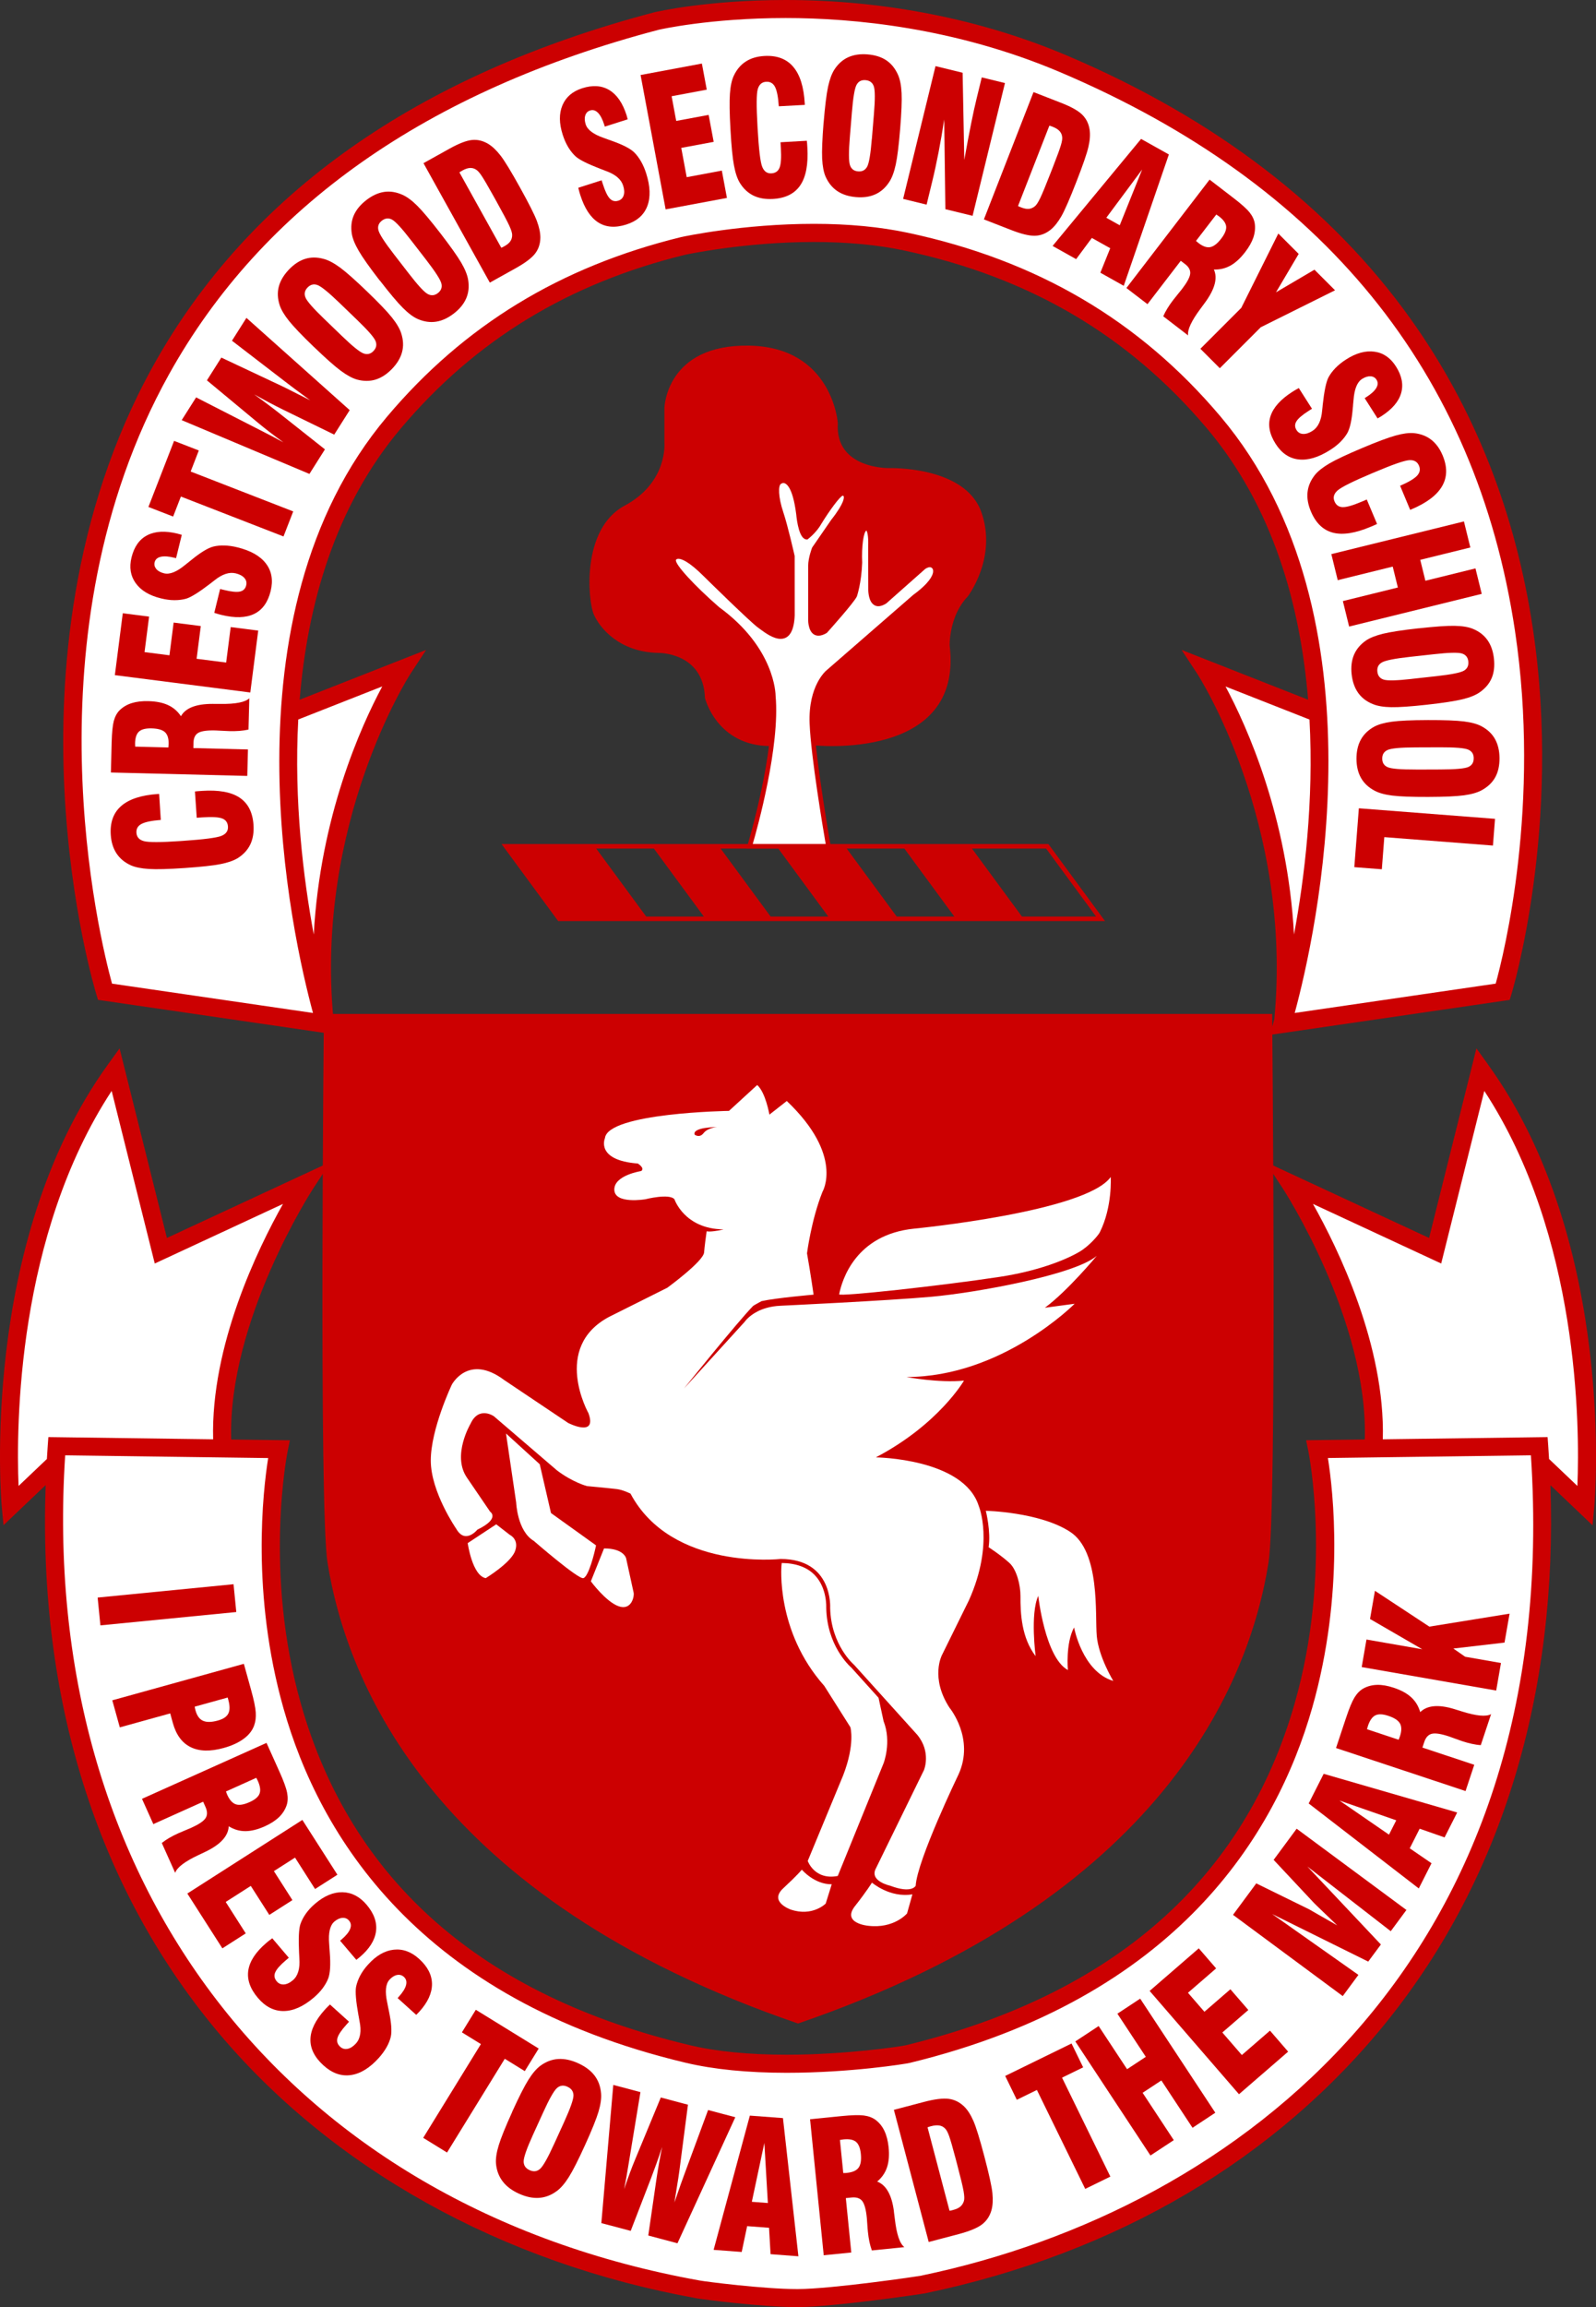 <?xml version="1.0" encoding="UTF-8"?>
<svg id="Layer_1" data-name="Layer 1" xmlns="http://www.w3.org/2000/svg" version="1.1" viewBox="0 0 354.34 511.83">
  <rect x="0" y="0" width="354.34" height="511.83" fill="#333333" stroke="none"/>
  <defs>
    <style>
      .cls-1, .cls-2 {
        fill-rule: evenodd;
      }

      .cls-1, .cls-2, .cls-3, .cls-4 {
        stroke-width: 0px;
      }

      .cls-1, .cls-4 {
        fill: #fff;
      }

      .cls-2, .cls-3 {
        fill: #cc0001;
      }
    </style>
  </defs>
  <path class="cls-4" d="M351.96,334.09s5.46-57.19-23.28-96.85l-10.06,40.23-32.19-14.94s20.29,30.8,18.48,58.8l-12.5.17s22.26,106.76-90.95,134.22c-1.02.25-28.88,4.69-48.81-.05-113.14-26.92-90.75-134.17-90.75-134.17l-12.5-.17c-1.8-28.01,18.48-58.8,18.48-58.8l-32.19,14.94-10.06-40.23C-3.08,276.9,2.38,334.09,2.38,334.09l9.98-9.5h0c-6.07,105.43,60.22,168.53,142.72,183.33,1.26.23,14.41,1.94,22.09,1.91,7.68-.03,27.05-2.86,27.78-3.01,79.83-16.63,142.95-79.23,137.02-182.22h0s9.98,9.5,9.98,9.5Z"/>
  <path class="cls-4" d="M236.12,14.16c-46.55-19.76-90.35-9.5-90.35-9.5C-28.78,50.61,23.31,220.02,23.31,220.02l48.79,7.11.02.02s0-.01,0-.02l.15.02s-.08-.27-.2-.69c-4.34-45.01,17.42-78.13,17.42-78.13l-25.11,9.87h0c1.38-22.2,7.37-45.86,23.11-64.5,15.17-17.97,35.27-32.08,64.2-39.16,0,0,26.64-5.8,49.5-.94,31.16,6.63,52.4,21.31,68.28,40.1,15.74,18.64,21.73,42.3,23.11,64.5l-25.11-9.87s21.76,33.12,17.42,78.13c-.12.41-.19.65-.2.69l.15-.02s0,.01,0,.02l.02-.02,48.78-7.11S378.72,74.68,236.12,14.16Z"/>
  <g>
    <path class="cls-3" d="M43.68,181.43l-.4-5.84c.18-.02.38-.04.59-.06.21-.02.52-.04.94-.07,3.69-.25,6.48.24,8.36,1.48,1.88,1.24,2.92,3.25,3.11,6.06.11,1.65-.12,3.08-.69,4.3-.58,1.22-1.5,2.24-2.77,3.05-.91.57-2.19,1.02-3.85,1.35-1.66.33-4.31.62-7.95.87-3.64.25-6.31.32-8,.21-1.69-.11-3.02-.38-4-.82-1.36-.63-2.41-1.5-3.15-2.62-.74-1.12-1.17-2.49-1.28-4.1-.19-2.78.59-4.93,2.33-6.44,1.75-1.52,4.45-2.4,8.12-2.65l.29-.02.37,5.77c-2.05.16-3.48.46-4.29.89-.81.43-1.18,1.08-1.12,1.96.06.96.62,1.58,1.66,1.86,1.04.28,3.73.28,8.08-.02l.57-.04c4.67-.32,7.53-.69,8.56-1.11,1.03-.42,1.51-1.11,1.45-2.07-.06-.89-.49-1.49-1.28-1.79-.79-.3-2.23-.39-4.31-.25l-1.34.09Z"/>
    <path class="cls-3" d="M54.93,172.14l-30.31-.76.17-6.69c.06-2.19.22-3.78.48-4.76.27-.98.7-1.78,1.31-2.38.73-.71,1.61-1.23,2.66-1.56,1.05-.33,2.28-.48,3.71-.44,1.75.04,3.2.34,4.37.88s2.12,1.36,2.85,2.46c1.02-1.81,3.34-2.73,6.98-2.73h.1c.38,0,.93,0,1.65.01,3.41.04,5.56-.38,6.45-1.26l-.18,6.95c-.63.14-1.3.23-1.99.29-.69.05-1.43.07-2.22.05-.49-.01-1.07-.04-1.76-.08-.69-.04-1.14-.06-1.35-.07-1.85-.05-3.12.13-3.81.52-.69.39-1.05,1.11-1.08,2.17l-.03,1.22,12.12.31-.15,5.88ZM37.38,165.81c0-.1.01-.23.03-.39.02-.16.03-.28.03-.35.03-1.23-.24-2.11-.82-2.64-.58-.53-1.57-.81-2.97-.84-1.3-.03-2.23.2-2.78.7-.56.5-.85,1.36-.88,2.6,0,.08,0,.2.01.36,0,.16.01.29.01.39l7.38.19Z"/>
    <path class="cls-3" d="M55.57,153.63l-30.07-3.85,1.76-13.73,5.84.75-1.01,7.87,5.53.71.93-7.26,6.03.77-.93,7.26,6.56.84,1.01-7.87,6.11.78-1.76,13.73Z"/>
    <path class="cls-3" d="M47.57,135.97l1.3-5.3.86.21c1.62.4,2.8.52,3.54.36.74-.16,1.21-.62,1.39-1.38.15-.61.02-1.15-.4-1.63-.42-.48-1.06-.82-1.92-1.03-1.43-.35-3.01.17-4.75,1.57-.3.22-.52.39-.67.52l-.28.22c-2.43,1.86-4.19,2.96-5.27,3.3-.81.23-1.69.34-2.64.34-.94,0-1.95-.14-3-.4-2.57-.63-4.44-1.75-5.6-3.37-1.16-1.61-1.47-3.51-.93-5.71.59-2.39,1.75-4.03,3.5-4.93,1.75-.9,3.99-1.02,6.72-.35.11.03.27.07.47.13.2.06.36.1.47.13l-1.27,5.18-.36-.09c-1.29-.32-2.3-.39-3.05-.21-.75.17-1.2.58-1.35,1.22-.13.55,0,1.04.37,1.49.38.45.96.76,1.72.95,1.25.31,2.81-.31,4.67-1.85.35-.28.62-.49.81-.64.14-.12.35-.29.63-.51,2.03-1.65,3.63-2.62,4.82-2.93.76-.19,1.6-.27,2.5-.24.91.02,1.86.16,2.87.41,2.94.72,5.06,1.92,6.33,3.6,1.28,1.68,1.62,3.71,1.04,6.09-.61,2.5-1.84,4.2-3.67,5.08-1.83.88-4.25.95-7.26.22-.19-.05-.39-.1-.6-.16-.21-.06-.54-.16-.99-.3Z"/>
    <path class="cls-3" d="M62.93,119.01l-22.77-8.85-1.72,4.44-5.49-2.13,5.7-14.66,5.49,2.13-1.81,4.67,22.77,8.85-2.16,5.56Z"/>
    <path class="cls-3" d="M68.67,105.13l-28.33-11.92,3.2-5.05,13.19,6.74c1.45.73,2.65,1.35,3.62,1.86.97.51,1.83.97,2.58,1.38-1.02-.74-2-1.46-2.93-2.18-.93-.71-1.81-1.42-2.65-2.11l-11.41-9.47,3.2-5.05,13.39,6.3c.54.25,1.77.86,3.68,1.84,1.12.56,2,1.01,2.65,1.33-1.48-1.08-2.63-1.93-3.46-2.55-.83-.62-1.52-1.15-2.08-1.58l-11.82-9.08,3.21-5.07,22.93,20.47-3.44,5.43-11.34-5.53c-1-.49-2.03-1.02-3.11-1.59-1.08-.57-2.18-1.17-3.32-1.8,1.22.87,2.29,1.66,3.23,2.37.94.7,1.81,1.38,2.62,2.02l9.86,7.8-3.45,5.46Z"/>
    <path class="cls-3" d="M69.69,76.97c-2.63-2.53-4.47-4.46-5.53-5.78-1.06-1.32-1.75-2.5-2.08-3.52-.46-1.45-.52-2.83-.17-4.13.35-1.3,1.1-2.54,2.24-3.74,1.15-1.2,2.37-1.99,3.64-2.38,1.27-.39,2.65-.38,4.11.03,1.06.28,2.27.93,3.63,1.93,1.36,1.01,3.35,2.77,5.97,5.29,2.61,2.51,4.45,4.43,5.51,5.76,1.06,1.33,1.76,2.52,2.08,3.56.46,1.44.52,2.8.18,4.1-.34,1.3-1.08,2.55-2.23,3.74-1.15,1.19-2.36,1.98-3.65,2.38-1.29.39-2.66.39-4.12,0-1.03-.29-2.23-.94-3.59-1.94-1.36-1.01-3.36-2.77-5.99-5.31ZM79.27,70.96l-3.94-3.8c-2.42-2.33-4.04-3.64-4.86-3.93-.82-.29-1.56-.1-2.2.57-.63.66-.78,1.4-.44,2.22.34.82,1.71,2.38,4.1,4.68l3.94,3.8c2.36,2.28,3.97,3.58,4.81,3.9.85.32,1.59.15,2.24-.53.64-.67.79-1.41.45-2.23-.34-.82-1.71-2.38-4.1-4.68Z"/>
    <path class="cls-3" d="M84.27,62.19c-2.23-2.89-3.77-5.06-4.62-6.53-.85-1.46-1.37-2.73-1.54-3.78-.24-1.5-.1-2.87.44-4.11.54-1.23,1.46-2.36,2.77-3.37,1.32-1.02,2.63-1.62,3.95-1.82,1.32-.2,2.67.01,4.07.63,1,.44,2.11,1.25,3.31,2.45,1.2,1.19,2.91,3.23,5.14,6.11,2.21,2.87,3.75,5.04,4.61,6.5.86,1.47,1.37,2.75,1.54,3.83.24,1.49.1,2.85-.43,4.08-.53,1.24-1.44,2.36-2.75,3.37-1.31,1.01-2.63,1.62-3.96,1.82-1.33.2-2.69,0-4.08-.61-.98-.44-2.07-1.25-3.27-2.45-1.2-1.19-2.92-3.24-5.15-6.12ZM94.62,57.65l-3.35-4.33c-2.05-2.66-3.46-4.19-4.23-4.6-.77-.41-1.52-.33-2.26.24-.72.56-.98,1.27-.76,2.13.22.86,1.34,2.6,3.37,5.23l3.35,4.33c2.01,2.6,3.4,4.12,4.19,4.56.79.44,1.55.38,2.29-.19.73-.57.99-1.28.77-2.14-.22-.86-1.34-2.6-3.37-5.23Z"/>
    <path class="cls-3" d="M108.75,62.7l-14.73-26.5,5.73-3.19c2.1-1.17,3.77-1.82,5.02-1.95,1.25-.13,2.46.16,3.64.87.91.56,1.83,1.43,2.74,2.61.91,1.18,2.35,3.54,4.31,7.08,1.96,3.53,3.21,6,3.73,7.39.52,1.39.78,2.63.78,3.71-.02,1.38-.41,2.56-1.18,3.55-.77.99-2.21,2.07-4.31,3.24l-5.73,3.19ZM101.99,38.23l9.3,16.73c.12-.04.23-.08.32-.13.1-.05.25-.14.45-.25.56-.31.97-.66,1.24-1.05.27-.39.41-.85.41-1.38.01-.43-.2-1.12-.64-2.08-.44-.96-1.4-2.78-2.89-5.46l-.67-1.2c-1.22-2.2-2.09-3.67-2.58-4.41-.5-.74-.92-1.2-1.26-1.38-.41-.27-.86-.38-1.36-.35-.49.03-1.04.22-1.65.56-.18.1-.32.18-.42.25-.1.06-.18.12-.25.17Z"/>
    <path class="cls-3" d="M128.38,41.66l5.19-1.66.27.84c.51,1.59,1.02,2.66,1.55,3.21.52.55,1.16.71,1.9.47.6-.19.99-.59,1.18-1.19.19-.6.15-1.33-.13-2.18-.45-1.4-1.72-2.47-3.82-3.22-.34-.14-.61-.24-.79-.31l-.33-.12c-2.86-1.1-4.72-2.02-5.57-2.77-.62-.57-1.18-1.26-1.67-2.07-.49-.81-.9-1.73-1.23-2.77-.81-2.53-.83-4.7-.06-6.53.77-1.83,2.23-3.09,4.38-3.78,2.34-.75,4.35-.61,6.04.41,1.68,1.02,2.95,2.87,3.81,5.54.04.11.08.27.13.47.05.2.1.36.13.47l-5.08,1.62-.11-.36c-.4-1.26-.87-2.17-1.41-2.71-.54-.54-1.12-.72-1.75-.51-.54.17-.89.54-1.07,1.1-.18.56-.15,1.22.09,1.97.39,1.23,1.73,2.23,4.02,3.02.42.16.74.27.96.35.18.05.43.14.76.27,2.46.87,4.14,1.72,5.02,2.57.56.55,1.06,1.22,1.52,2.01.45.79.84,1.67,1.15,2.66.92,2.89,1,5.31.25,7.28-.76,1.97-2.31,3.32-4.65,4.07-2.46.78-4.54.63-6.25-.47-1.71-1.1-3.04-3.12-3.98-6.08-.06-.19-.12-.39-.18-.59-.06-.21-.15-.54-.26-1Z"/>
    <path class="cls-3" d="M147.78,46.44l-5.56-29.8,13.61-2.54,1.08,5.79-7.8,1.46,1.02,5.48,7.2-1.34,1.12,5.98-7.2,1.34,1.21,6.5,7.8-1.46,1.13,6.06-13.61,2.54Z"/>
    <path class="cls-3" d="M173.29,31.56l5.84-.33c.02.18.04.38.06.59.02.21.04.52.06.94.21,3.7-.31,6.48-1.57,8.34-1.26,1.87-3.29,2.88-6.09,3.04-1.65.09-3.08-.15-4.3-.74-1.21-.59-2.22-1.52-3.02-2.81-.56-.91-1-2.2-1.31-3.87-.32-1.67-.58-4.32-.78-7.96-.21-3.64-.25-6.31-.12-8,.12-1.69.41-3.02.87-3.99.64-1.35,1.52-2.39,2.65-3.12,1.13-.73,2.5-1.14,4.12-1.23,2.78-.16,4.92.64,6.42,2.41,1.5,1.76,2.35,4.48,2.55,8.15l.02.29-5.78.31c-.14-2.06-.42-3.49-.84-4.3-.42-.81-1.07-1.19-1.95-1.14-.96.05-1.58.6-1.88,1.63s-.32,3.73-.07,8.08l.03.57c.27,4.68.6,7.53,1.02,8.57.41,1.04,1.1,1.53,2.05,1.47.89-.05,1.49-.47,1.81-1.26.31-.79.41-2.22.29-4.31l-.08-1.34Z"/>
    <path class="cls-3" d="M182.86,27.2c.3-3.64.63-6.28.98-7.94.36-1.66.83-2.93,1.41-3.83.83-1.27,1.86-2.19,3.09-2.74,1.23-.55,2.67-.76,4.31-.62,1.66.14,3.04.58,4.14,1.32,1.1.74,1.96,1.81,2.58,3.2.45,1,.71,2.34.8,4.04s-.03,4.35-.32,7.97c-.3,3.61-.62,6.25-.98,7.91-.36,1.66-.84,2.95-1.44,3.86-.82,1.26-1.84,2.17-3.07,2.73-1.22.56-2.66.77-4.3.63-1.65-.14-3.03-.58-4.15-1.33-1.12-.75-1.99-1.82-2.61-3.2-.43-.98-.68-2.32-.77-4.01-.08-1.69.03-4.36.32-7.99ZM193.57,30.83l.45-5.45c.28-3.35.27-5.43-.03-6.25-.29-.82-.9-1.27-1.84-1.35-.91-.07-1.58.28-1.99,1.06-.42.78-.76,2.83-1.03,6.14l-.45,5.45c-.27,3.27-.26,5.34.02,6.19.28.86.89,1.33,1.82,1.4.92.08,1.59-.28,2.01-1.06.42-.78.76-2.83,1.03-6.14Z"/>
    <path class="cls-3" d="M200.51,44.12l7.19-29.45,6.02,1.47.37,19.34c.55-3.11,1.06-5.78,1.51-8.02.45-2.24.86-4.13,1.24-5.66l1.13-4.63,5.15,1.26-7.19,29.45-6.04-1.47-.26-19.9c-.38,2.49-.79,4.89-1.24,7.21-.45,2.32-.93,4.55-1.46,6.71l-1.21,4.97-5.2-1.27Z"/>
    <path class="cls-3" d="M218.44,48.68l11.02-28.25,6.11,2.38c2.24.87,3.81,1.75,4.7,2.63s1.45,2,1.65,3.36c.15,1.06.07,2.32-.27,3.77-.33,1.46-1.23,4.07-2.7,7.83-1.47,3.77-2.57,6.29-3.31,7.58-.74,1.29-1.53,2.28-2.36,2.97-1.07.86-2.23,1.32-3.49,1.35-1.26.04-3-.38-5.24-1.25l-6.11-2.38ZM232.98,27.87l-6.96,17.83c.1.07.21.12.31.16.1.04.26.1.48.19.6.23,1.13.33,1.6.29.47-.04.91-.23,1.33-.56.34-.26.74-.87,1.2-1.82.46-.95,1.25-2.85,2.36-5.71l.5-1.28c.92-2.35,1.5-3.95,1.75-4.8s.34-1.47.26-1.85c-.06-.49-.26-.91-.6-1.27-.34-.36-.83-.66-1.48-.92-.2-.08-.35-.13-.46-.17-.11-.04-.21-.06-.3-.08Z"/>
    <path class="cls-3" d="M233.69,54.57l19.65-23.75,6.17,3.45-10.02,29.14-5.19-2.91,2.19-5.43-4.08-2.28-3.49,4.7-5.23-2.93ZM245.62,48.31l2.98,1.67,4.98-12.38-7.96,10.71Z"/>
    <path class="cls-3" d="M250.08,63.9l18.47-24.05,5.31,4.08c1.74,1.33,2.93,2.4,3.57,3.2.64.8,1.02,1.62,1.15,2.46.14,1,.04,2.03-.3,3.07-.35,1.04-.96,2.13-1.83,3.26-1.06,1.38-2.16,2.39-3.28,3.01-1.13.62-2.35.91-3.67.86.87,1.89.23,4.31-1.9,7.25l-.06.08c-.22.31-.55.75-.98,1.33-2.04,2.73-2.97,4.72-2.78,5.96l-5.52-4.24c.26-.59.57-1.19.94-1.78.36-.59.78-1.2,1.26-1.82.3-.39.66-.84,1.1-1.38.44-.53.72-.88.85-1.05,1.13-1.47,1.74-2.6,1.83-3.39.09-.79-.28-1.51-1.12-2.15l-.97-.74-7.39,9.62-4.67-3.58ZM265.53,53.45c.08.06.18.14.3.25.12.11.21.18.27.23.98.75,1.85,1.05,2.62.89.77-.16,1.58-.79,2.43-1.91.79-1.03,1.15-1.92,1.08-2.66-.07-.74-.6-1.49-1.58-2.24-.06-.05-.16-.11-.29-.2-.13-.09-.24-.16-.32-.22l-4.5,5.85Z"/>
    <path class="cls-3" d="M266.5,77.38l9.09-9.09,8.22-16.48,4.52,4.52-5.04,8.52,8.54-5.02,4.57,4.57-16.49,8.2-9.09,9.09-4.31-4.31Z"/>
    <path class="cls-3" d="M288.35,86.08l2.93,4.6-.75.48c-1.41.9-2.31,1.67-2.7,2.31-.4.65-.39,1.3.03,1.96.34.53.82.81,1.46.84.63.03,1.33-.2,2.08-.68,1.24-.79,1.95-2.3,2.14-4.52.04-.37.08-.65.09-.84l.03-.35c.33-3.05.75-5.08,1.25-6.09.39-.75.92-1.46,1.58-2.14.66-.68,1.44-1.31,2.36-1.9,2.23-1.43,4.33-2,6.3-1.73,1.97.27,3.56,1.36,4.77,3.27,1.32,2.07,1.7,4.05,1.15,5.94-.55,1.89-2.02,3.59-4.38,5.1-.1.06-.24.15-.42.25-.18.1-.32.19-.42.25l-2.87-4.5.32-.2c1.12-.71,1.87-1.4,2.26-2.06.39-.66.41-1.27.05-1.83-.3-.47-.75-.73-1.33-.76-.59-.03-1.21.17-1.88.59-1.08.69-1.71,2.24-1.89,4.65-.04.45-.08.79-.1,1.02,0,.19-.03.46-.07.81-.21,2.6-.61,4.44-1.2,5.51-.39.68-.91,1.34-1.55,1.98-.64.64-1.4,1.24-2.28,1.79-2.56,1.63-4.88,2.33-6.97,2.1-2.09-.23-3.8-1.38-5.12-3.45-1.39-2.17-1.77-4.23-1.14-6.16.63-1.93,2.24-3.73,4.86-5.4.17-.11.34-.21.53-.33.19-.11.49-.28.9-.51Z"/>
    <path class="cls-3" d="M303.46,110.85l2.27,5.39c-.17.08-.34.17-.53.25-.19.09-.48.21-.87.37-3.41,1.44-6.21,1.88-8.38,1.32-2.18-.56-3.82-2.13-4.91-4.72-.64-1.52-.89-2.95-.74-4.3.15-1.34.69-2.6,1.63-3.79.67-.83,1.74-1.68,3.2-2.54,1.46-.86,3.87-1.99,7.24-3.41,3.36-1.42,5.86-2.35,7.49-2.8,1.63-.45,2.98-.63,4.05-.53,1.49.15,2.76.63,3.83,1.45,1.06.82,1.91,1.97,2.54,3.47,1.08,2.57,1.05,4.85-.11,6.85-1.16,2-3.43,3.72-6.82,5.14l-.27.11-2.23-5.34c1.89-.82,3.15-1.57,3.77-2.24.62-.67.76-1.41.42-2.22-.37-.88-1.1-1.29-2.17-1.22-1.07.07-3.62.95-7.63,2.65l-.53.22c-4.32,1.82-6.89,3.1-7.73,3.84-.84.74-1.07,1.54-.7,2.43.35.82.94,1.25,1.79,1.28.85.03,2.23-.36,4.15-1.17l1.23-.52Z"/>
    <path class="cls-3" d="M295.58,122.93l29.44-7.25,1.42,5.78-11.12,2.74,1.14,4.64,11.12-2.74,1.39,5.65-29.44,7.25-1.39-5.65,12.21-3.01-1.14-4.64-12.21,3.01-1.42-5.78Z"/>
    <path class="cls-3" d="M314.95,139.4c3.63-.4,6.29-.59,7.98-.56,1.69.03,3.04.25,4.03.65,1.41.57,2.5,1.41,3.28,2.51.78,1.1,1.26,2.47,1.44,4.11.18,1.65.02,3.09-.5,4.32-.52,1.23-1.4,2.28-2.65,3.15-.89.63-2.16,1.15-3.81,1.55-1.65.4-4.27.81-7.89,1.21-3.6.4-6.25.58-7.95.55-1.7-.03-3.06-.26-4.07-.68-1.4-.56-2.49-1.39-3.27-2.49-.78-1.09-1.26-2.46-1.45-4.1-.18-1.64-.01-3.09.51-4.33.52-1.24,1.4-2.3,2.64-3.17.88-.61,2.15-1.11,3.79-1.52,1.64-.4,4.28-.81,7.91-1.21ZM313.45,150.61l5.44-.6c3.34-.37,5.38-.78,6.13-1.22.75-.44,1.07-1.13.97-2.06-.1-.91-.58-1.49-1.42-1.75-.85-.26-2.92-.21-6.22.16l-5.44.6c-3.26.36-5.29.77-6.08,1.21-.79.44-1.13,1.13-1.03,2.06.1.92.58,1.51,1.42,1.77.85.26,2.92.21,6.22-.16Z"/>
    <path class="cls-3" d="M317.01,159.75c3.65-.01,6.31.09,7.99.3,1.68.21,3,.57,3.94,1.08,1.34.72,2.34,1.67,2.99,2.85.65,1.18.98,2.59.99,4.24,0,1.66-.31,3.08-.96,4.24-.65,1.16-1.64,2.11-2.97,2.84-.96.53-2.27.91-3.95,1.14-1.68.23-4.34.35-7.97.36-3.62.01-6.28-.09-7.96-.3-1.69-.21-3.01-.58-3.97-1.11-1.33-.71-2.32-1.65-2.98-2.82-.66-1.17-.99-2.58-1-4.23,0-1.65.32-3.07.97-4.25.65-1.18,1.64-2.14,2.96-2.87.94-.51,2.25-.88,3.93-1.11,1.68-.23,4.34-.35,7.99-.36ZM314.31,170.73l5.47-.02c3.36-.01,5.44-.2,6.23-.56.79-.36,1.19-1.01,1.18-1.95,0-.91-.41-1.55-1.23-1.9-.82-.35-2.88-.52-6.2-.51l-5.47.02c-3.28.01-5.34.2-6.17.55-.83.36-1.25,1-1.24,1.94,0,.93.41,1.56,1.23,1.91.82.35,2.88.52,6.2.51Z"/>
    <path class="cls-3" d="M300.68,192.38l1.01-13.06,30.23,2.34-.46,5.93-24.12-1.87-.55,7.13-6.1-.47Z"/>
  </g>
  <g>
    <path class="cls-3" d="M21.68,354.42l30.17-2.96.61,6.17-30.17,2.96-.61-6.17Z"/>
    <path class="cls-3" d="M24.92,377.22l29.22-8.1,1.63,5.88c.6,2.17.94,3.8,1.01,4.9.07,1.09-.05,2.07-.36,2.91-.4,1.12-1.18,2.11-2.34,2.96-1.16.85-2.64,1.53-4.43,2.02-2.96.82-5.4.76-7.31-.18-1.92-.94-3.24-2.73-3.97-5.38l-.58-2.11-11.19,3.1-1.67-6.01ZM43.23,378.62c.01.09.03.2.05.32.02.12.06.28.12.5.33,1.2.89,1.97,1.68,2.32.79.35,1.89.33,3.3-.06,1.18-.33,1.95-.84,2.31-1.55.36-.71.36-1.72,0-3.04l-.14-.51-7.3,2.02Z"/>
    <path class="cls-3" d="M31.51,399.08l27.66-12.42,2.86,6.36c.94,2.08,1.51,3.65,1.71,4.69.2,1.04.17,1.98-.11,2.81-.34.98-.9,1.86-1.69,2.62-.79.76-1.84,1.44-3.15,2.03-1.59.71-3.04,1.07-4.33,1.07-1.3,0-2.52-.36-3.68-1.08-.1,2.15-1.79,4.01-5.06,5.6l-.09.04c-.34.17-.84.4-1.49.71-3.09,1.44-4.84,2.77-5.25,3.98l-2.97-6.62c.51-.41,1.06-.78,1.66-1.13.6-.35,1.26-.69,1.97-1.01.44-.2.98-.43,1.62-.69.64-.26,1.05-.44,1.24-.52,1.69-.76,2.76-1.47,3.21-2.14.45-.67.45-1.5,0-2.51l-.52-1.16-11.06,4.97-2.51-5.59ZM50.16,397.43c.04.09.09.22.15.38s.1.27.13.35c.53,1.17,1.17,1.88,1.93,2.13.76.25,1.78.08,3.06-.5,1.19-.53,1.92-1.15,2.19-1.86.28-.71.15-1.65-.37-2.83-.03-.07-.09-.18-.17-.33s-.14-.27-.18-.36l-6.73,3.03Z"/>
    <path class="cls-3" d="M41.59,420.08l25.54-16.33,7.78,12.16-4.96,3.17-4.45-6.97-4.69,3,4.11,6.43-5.13,3.28-4.11-6.43-5.57,3.56,4.45,6.97-5.19,3.32-7.78-12.16Z"/>
    <path class="cls-3" d="M60.44,430l3.68,4.33-.67.57c-1.27,1.08-2.05,1.97-2.35,2.68-.3.7-.18,1.37.35,1.99.42.5.96.72,1.6.68.64-.05,1.3-.36,1.98-.94,1.12-.95,1.6-2.57,1.43-4.85-.01-.38-.03-.67-.04-.87l-.02-.36c-.15-3.14-.06-5.26.29-6.35.28-.81.69-1.6,1.24-2.37.55-.77,1.24-1.51,2.07-2.21,2.02-1.72,4.04-2.55,6.06-2.51,2.02.05,3.79.97,5.32,2.76,1.66,1.95,2.36,3.92,2.1,5.91-.26,1.99-1.45,3.89-3.59,5.71-.09.08-.22.18-.39.31-.17.13-.3.23-.39.31l-3.6-4.24.28-.24c1.01-.86,1.66-1.65,1.94-2.36.29-.72.21-1.34-.24-1.86-.38-.45-.87-.65-1.46-.61-.6.04-1.19.31-1.79.82-.98.83-1.37,2.49-1.16,4.96.03.46.05.81.07,1.05.02.19.04.47.06.83.21,2.67.1,4.59-.33,5.75-.28.74-.7,1.47-1.24,2.2-.54.73-1.21,1.43-2,2.1-2.31,1.96-4.54,2.95-6.68,2.96-2.14.01-4.04-.96-5.7-2.91-1.74-2.05-2.45-4.09-2.13-6.14.32-2.04,1.66-4.07,4.02-6.08.15-.13.31-.26.48-.4.17-.14.44-.34.83-.62Z"/>
    <path class="cls-3" d="M73.27,444.71l4.22,3.81-.59.66c-1.12,1.24-1.78,2.22-1.98,2.96-.2.74,0,1.38.6,1.93.49.44,1.04.59,1.67.46.63-.13,1.24-.53,1.84-1.19.99-1.09,1.25-2.76.78-5-.06-.38-.11-.66-.15-.86l-.07-.36c-.56-3.09-.74-5.2-.54-6.33.17-.84.48-1.67.92-2.51.45-.84,1.03-1.66,1.77-2.46,1.78-1.97,3.67-3.06,5.68-3.28,2.01-.22,3.89.46,5.63,2.04,1.9,1.72,2.85,3.58,2.86,5.59,0,2.01-.93,4.05-2.82,6.13-.08.09-.19.21-.34.35-.15.15-.26.27-.34.35l-4.13-3.73.25-.28c.89-.98,1.43-1.85,1.62-2.6.19-.75.03-1.35-.48-1.82-.43-.39-.94-.53-1.53-.42-.59.12-1.14.47-1.67,1.05-.86.95-1.03,2.64-.5,5.07.09.45.16.8.2,1.03.05.19.1.46.17.82.55,2.62.69,4.54.42,5.75-.19.77-.5,1.55-.95,2.34-.45.79-1.02,1.57-1.71,2.34-2.03,2.25-4.11,3.52-6.24,3.81-2.12.29-4.13-.42-6.03-2.14-1.99-1.8-2.96-3.74-2.91-5.81.05-2.07,1.12-4.25,3.19-6.55.13-.15.27-.3.42-.45.15-.16.4-.4.74-.73Z"/>
    <path class="cls-3" d="M93.96,474.28l12.81-20.8-4.22-2.6,3.09-5.01,13.96,8.6-3.09,5.01-4.44-2.74-12.82,20.8-5.29-3.26Z"/>
    <path class="cls-3" d="M113.71,468.51c1.51-3.32,2.72-5.7,3.62-7.13.9-1.43,1.79-2.47,2.67-3.11,1.24-.9,2.56-1.4,3.95-1.48,1.39-.08,2.87.23,4.43.95,1.58.72,2.78,1.62,3.62,2.72.83,1.09,1.32,2.41,1.45,3.94.1,1.1-.09,2.46-.57,4.09-.49,1.62-1.48,4.09-2.99,7.4-1.5,3.3-2.7,5.67-3.61,7.11-.91,1.44-1.81,2.48-2.71,3.12-1.23.9-2.54,1.39-3.92,1.48-1.38.09-2.86-.22-4.43-.93-1.57-.71-2.78-1.62-3.62-2.73-.85-1.11-1.34-2.42-1.48-3.94-.09-1.08.11-2.43.6-4.05s1.49-4.1,3-7.42ZM122.98,475.74l2.27-4.98c1.39-3.06,2.08-5.03,2.07-5.9-.01-.88-.46-1.52-1.35-1.92-.87-.4-1.64-.3-2.31.29-.67.59-1.7,2.39-3.07,5.42l-2.27,4.98c-1.36,2.99-2.04,4.94-2.06,5.85-.01.91.43,1.57,1.32,1.97.88.4,1.65.31,2.32-.28.67-.59,1.7-2.39,3.07-5.42Z"/>
    <path class="cls-3" d="M133.51,493.2l2.65-30.66,6.03,1.6-2.41,14.62c-.26,1.6-.48,2.94-.67,4.02-.19,1.08-.37,2.04-.53,2.87.4-1.2.8-2.35,1.21-3.45.4-1.1.82-2.15,1.24-3.16l5.68-13.71,6.03,1.6-1.91,14.69c-.07.59-.28,1.95-.63,4.07-.2,1.24-.35,2.22-.46,2.93.59-1.73,1.06-3.09,1.41-4.07.35-.98.65-1.8.89-2.45l5.17-13.99,6.04,1.6-12.84,27.96-6.48-1.72,1.81-12.49c.16-1.1.35-2.25.56-3.45.22-1.2.45-2.44.71-3.71-.47,1.42-.9,2.69-1.3,3.79s-.78,2.14-1.15,3.1l-4.53,11.73-6.51-1.72Z"/>
    <path class="cls-3" d="M158.43,499.15l8.05-29.8,7.35.55,3.43,30.66-6.18-.47-.34-5.85-4.86-.37-1.21,5.73-6.24-.47ZM166.92,488.47l3.56.27-.78-13.33-2.78,13.06Z"/>
    <path class="cls-3" d="M182.88,500.33l-3.03-30.17,6.94-.7c2.27-.23,3.94-.27,4.99-.14,1.05.14,1.93.47,2.63.99.83.63,1.48,1.44,1.95,2.44.47.99.78,2.2.93,3.63.17,1.74.06,3.22-.36,4.45-.41,1.23-1.14,2.28-2.18,3.15,2,.77,3.24,2.97,3.71,6.57v.1c.06.38.13.93.21,1.64.39,3.39,1.09,5.47,2.12,6.24l-7.22.73c-.22-.61-.41-1.25-.55-1.93-.14-.68-.25-1.41-.33-2.19-.05-.48-.1-1.07-.14-1.76-.05-.69-.08-1.14-.1-1.35-.18-1.84-.52-3.08-1.01-3.72-.49-.64-1.29-.9-2.38-.79l-1.27.13,1.21,12.07-6.1.61ZM187.21,482.1c.1-.01.24-.02.41-.02.17,0,.29,0,.37-.02,1.28-.13,2.16-.51,2.63-1.16.47-.64.64-1.66.5-3.06-.13-1.29-.49-2.18-1.07-2.67-.59-.49-1.52-.67-2.8-.54-.08,0-.2.03-.37.06-.16.03-.3.05-.4.06l.74,7.35Z"/>
    <path class="cls-3" d="M206.19,497.39l-7.73-29.32,6.61-1.74c2.42-.64,4.28-.87,5.57-.7,1.29.17,2.43.74,3.43,1.71.77.76,1.45,1.83,2.05,3.2.6,1.37,1.41,4.01,2.44,7.92s1.62,6.6,1.77,8.08c.15,1.48.08,2.75-.21,3.8-.38,1.34-1.1,2.4-2.14,3.18-1.04.78-2.77,1.49-5.19,2.13l-6.61,1.74ZM205.93,471.95l4.88,18.5c.13,0,.25-.03.36-.05.11-.03.28-.07.52-.14.64-.17,1.15-.41,1.53-.73.37-.32.64-.73.79-1.25.13-.41.1-1.14-.08-2.18-.18-1.04-.67-3.04-1.45-6.01l-.35-1.33c-.64-2.44-1.12-4.07-1.42-4.91-.3-.84-.6-1.38-.9-1.65-.34-.36-.77-.58-1.27-.66-.5-.08-1.1-.03-1.8.15-.21.06-.37.1-.49.14s-.21.07-.3.11Z"/>
    <path class="cls-3" d="M240.94,485.61l-10.73-21.95-4.46,2.18-2.58-5.29,14.73-7.2,2.58,5.29-4.69,2.29,10.73,21.95-5.59,2.73Z"/>
    <path class="cls-3" d="M255.43,478.21l-16.69-25.32,5.18-3.41,6.31,9.57,4.16-2.74-6.31-9.57,5.06-3.34,16.68,25.31-5.06,3.34-6.92-10.5-4.16,2.74,6.92,10.5-5.18,3.41Z"/>
    <path class="cls-3" d="M275.08,464.61l-19.84-22.92,10.91-9.45,3.85,4.45-6.25,5.41,3.65,4.21,5.77-4.99,3.98,4.6-5.77,4.99,4.33,5,6.25-5.41,4.03,4.66-10.92,9.45Z"/>
    <path class="cls-3" d="M298.12,442.84l-24.37-18.03,5.16-6.98,11.77,5.77c.06.03.77.44,2.12,1.22,1.36.78,2.72,1.56,4.09,2.33-.85-.81-1.9-1.83-3.16-3.03-1.25-1.21-1.95-1.88-2.07-2.02l-8.89-9.49,5.11-6.91,24.37,18.03-3.48,4.71-18.52-14.36,16.33,17.31-2.81,3.79-21.33-10.55,19.15,13.5-3.48,4.71Z"/>
    <path class="cls-3" d="M314.99,418.95l-24.44-18.85,3.33-6.58,29.64,8.58-2.8,5.53-5.53-1.93-2.2,4.35,4.83,3.31-2.82,5.58ZM308.38,407.02l1.61-3.18-12.61-4.39,11,7.57Z"/>
    <path class="cls-3" d="M325.39,397.35l-28.77-9.55,2.2-6.62c.72-2.17,1.36-3.71,1.91-4.61.56-.9,1.22-1.57,1.98-1.99.91-.5,1.92-.76,3.02-.79,1.1-.03,2.33.18,3.69.63,1.66.55,2.96,1.26,3.91,2.14.95.88,1.61,1.97,1.98,3.28,1.53-1.51,4.03-1.75,7.51-.7l.09.03c.37.11.89.27,1.58.49,3.25,1.03,5.44,1.24,6.56.62l-2.29,6.88c-.65-.04-1.31-.14-1.99-.29-.68-.15-1.39-.34-2.14-.59-.46-.15-1.01-.35-1.66-.59-.65-.24-1.07-.39-1.27-.46-1.76-.58-3.02-.78-3.81-.59-.78.19-1.35.81-1.69,1.85l-.4,1.21,11.51,3.82-1.93,5.82ZM310.52,385.96c.03-.1.08-.22.15-.38.06-.15.11-.27.13-.35.41-1.22.41-2.18.02-2.87-.39-.69-1.25-1.26-2.59-1.7-1.23-.41-2.19-.45-2.88-.11-.68.34-1.23,1.11-1.64,2.33-.03.08-.06.2-.1.36-.04.16-.08.29-.11.39l7.01,2.33Z"/>
    <path class="cls-3" d="M332.19,375.05l-29.87-5.21,1.06-6.11,12.39,2.16-11.6-6.72,1.09-6.25,12.08,7.95,17.81-2.88-1.12,6.42-11.36,1.32,2.62,1.82,7.95,1.39-1.06,6.11Z"/>
  </g>
  <path class="cls-3" d="M330.31,236.07l-2.52-3.48-10.51,42.05-36.37-16.89,3.87,5.87c.19.3,19,29.22,18.23,55.73l-13.03.17.49,2.37c.05.26,5.37,26.68-3.03,56-11.21,39.15-40.3,64.68-86.42,75.87-1.14.25-13.12,2.08-26.36,2.08-8.37,0-15.62-.71-21.53-2.12-46.1-10.97-75.14-36.42-86.3-75.64-8.36-29.38-3.01-55.92-2.96-56.18l.49-2.37-13.03-.17c-.77-26.51,18.04-55.43,18.23-55.73l3.87-5.88-36.37,16.89-10.51-42.05-2.52,3.48C-4.81,275.88.33,333.7.39,334.28l.39,4.09,9.36-8.9c-1.7,47.34,11.32,89.02,37.91,120.96,25.45,30.57,63.34,51.68,106.68,59.46,1.31.23,14.33,1.94,22.24,1.94h.21c7.95-.03,27.56-2.92,28.19-3.05,42.54-8.86,78.06-29.8,102.73-60.54,25.37-31.62,37.77-72.53,36.12-118.75l9.35,8.9.39-4.09c.05-.58,5.2-58.4-23.65-98.21ZM4.12,329.67c-.54-13.35-.35-55.59,20.67-87.65l9.57,38.29,28.47-13.22c-5.6,9.95-16.06,31.42-15.51,52.22l-36.58-.49-.14,1.88c-.07,1-.13,1.99-.19,2.98l-6.3,5.99ZM204.56,504.86c-.77.15-19.79,2.94-27.4,2.97h-.19c-7.51,0-20.32-1.66-21.53-1.88C63.48,489.46,8.31,417.7,14.47,322.87l45.07.6c-1.16,7.28-3.81,30.09,3.41,55.57,7.94,28.05,29.88,64.45,89.27,78.58,6.22,1.48,13.78,2.23,22.46,2.23,14.04,0,26.4-1.97,27.28-2.19,59.42-14.42,81.4-50.81,89.38-78.81,7.25-25.42,4.63-48.13,3.48-55.39l45.07-.6c7.34,111.81-64.94,167.32-135.31,181.98ZM350.22,329.67l-6.3-5.99c-.06-.99-.12-1.98-.19-2.98l-.14-1.88-36.58.49c.55-20.8-9.91-42.27-15.51-52.22l28.47,13.22,9.57-38.29c21.02,32.06,21.21,74.3,20.67,87.65Z"/>
  <path class="cls-3" d="M340.33,139.49c-3.85-25.8-13-48.95-27.19-68.79-17.72-24.78-43.37-44.42-76.24-58.37C217.91,4.26,196.31,0,174.44,0c-17.34,0-28.65,2.6-29.18,2.73-52.57,13.84-90,40.21-111.23,78.39-18.49,33.24-20.94,69.4-19.74,93.87,1.3,26.48,6.87,44.85,7.1,45.62l.37,1.21,53.21,7.76-.79-2.94-.05-.18c-.03-.1-.07-.23-.1-.35-4.14-43.65,16.9-76.33,17.12-76.66l3.45-5.26-28.07,11.04c1.71-20.92,7.77-42.79,22.48-60.21,16.52-19.55,37.17-32.15,63.1-38.5.13-.03,13.19-2.84,28.61-2.84,7.38,0,14.13.64,20.05,1.9,27.78,5.91,49.75,18.81,67.17,39.44,14.71,17.42,20.77,39.29,22.48,60.21l-28.08-11.04,3.46,5.27c.21.33,21.26,32.94,17.12,76.65-.04.13-.07.25-.11.36l-.84,3.12,53.21-7.76.37-1.21c.11-.37,11.33-37.28,4.78-81.12ZM84.86,152.3c-4.78,8.92-13.77,28.9-15.2,55.02-2.31-12.47-4.42-29.57-3.44-47.7l18.63-7.33ZM272.09,152.3l18.64,7.33c.98,18.13-1.12,35.23-3.44,47.7-1.42-26.13-10.42-46.11-15.2-55.03ZM332.07,218.22l-44.62,6.51c4.58-16.89,20.86-88.12-16.46-132.31-18.01-21.33-40.71-34.66-69.39-40.77-6.2-1.32-13.22-1.99-20.88-1.99-15.84,0-28.91,2.81-29.51,2.94-26.83,6.57-48.18,19.59-65.26,39.82-37.31,44.18-21.04,115.42-16.46,132.31l-44.62-6.51c-2.69-9.82-19.43-77.5,12.67-135.2C58.23,45.86,94.81,20.14,146.22,6.61c.11-.03,11.37-2.61,28.21-2.61,14.88,0,37.53,2.08,60.91,12,58.4,24.79,92.38,66.48,101.01,123.93,5.79,38.58-2.45,71.67-4.28,78.29Z"/>
  <path class="cls-3" d="M177.17,448.92c80.8-27.7,100.2-75.44,104.47-102.3,1.91-12.01.8-121.68.8-121.68H71.91s-1.12,109.67.8,121.68c4.27,26.86,23.67,74.6,104.47,102.3Z"/>
  <path class="cls-2" d="M180.55,165.34s33.45,3.67,30.29-22.16c0,0-.17-6.5,4-10.83,0,0,6.67-8.67,3-18.83-3.67-10.17-20.33-9.67-20.33-9.67,0,0-12.17.33-11.5-10,0,0-1.17-16.83-19.67-17.17-18.5-.33-18.83,13.83-18.83,13.83v7.67s.83,8.83-8.83,14c-9.67,5.17-8.17,21.17-6.83,24.17,1.33,3,5.67,8.33,14.33,8.5,0,0,10-.17,10.33,10,0,0,2.62,10.7,14.65,10.67,12.03-.02,9.4-.18,9.4-.18Z"/>
  <g>
    <path class="cls-1" d="M166.41,187.75s6.37-20.97,5.25-33.34c0,0,0-10.35-12.37-19.34,0,0-10.49-9.14-9.74-11.01,0,0,.86-2.72,7.03,3.45,0,0,10.33,10.17,12,11.33,1.67,1.17,7,5.83,7.33-2.33v-13.05s-1.5-6.62-2.5-9.62-1.5-6.5-.17-7c0,0,2.83-2,4,7.17,0,0,.5,5.17,1.83,5.17,0,0,1.83-1.41,2.83-3.24,0,0,4.23-6.93,5.37-6.43,0,0,2.23.28-2.37,6.12l-4.17,6.05s-.83,2.17-.83,3.83v12.17s0,4.33,3.33,2.33c0,0,5.83-6.5,6.5-7.83,0,0,1-2.83,1.17-7.33,0,0-.33-7.5,1.5-7.67,0,0,1-.17.83,4.17l.02,9.17s-.19,5,3.15,3l8.67-7.67s1.5-1.17,2.33,0c0,0,1.83,2-4.33,6.5l-19.17,16.67s-4,3.17-3.67,11.5c.33,8.33,3.67,27.24,3.67,27.24h-17.5Z"/>
    <path class="cls-3" d="M184.51,188.25h-18.77l.2-.65c.06-.21,6.33-21.02,5.23-33.15,0-.15-.17-10.26-12.16-18.98-3.27-2.84-10.71-9.61-9.91-11.6.1-.32.54-.91,1.49-.91,1.44,0,3.58,1.41,6.36,4.19.1.1,10.32,10.15,11.93,11.28.14.1.3.21.48.35.99.73,2.64,1.95,3.94,1.95s2.02-1.43,2.14-4.24v-12.97c-.15-.64-1.54-6.72-2.47-9.52-.37-1.12-2.1-6.69.08-7.61.13-.08.45-.24.88-.24,1.89,0,3.18,2.62,3.84,7.79.23,2.32.82,4.33,1.22,4.68.48-.4,1.76-1.55,2.51-2.93,1.24-2.03,4.25-6.71,5.68-6.71.09,0,.18.01.26.04.27.06.62.27.79.7.46,1.12-.49,3.15-2.9,6.22l-4.11,5.97c-.12.34-.78,2.19-.78,3.6v12.17s.02,2.36,1.29,2.36c.34,0,.75-.14,1.22-.42,1.65-1.84,5.86-6.63,6.37-7.67h0s.95-2.79,1.11-7.13c-.11-2.36-.13-7.96,1.96-8.15.16,0,.43.03.68.29.56.58.79,2.02.7,4.4l.02,9.15c-.02.56.06,2.1.66,2.72.38.4.94.32,1.73-.15l8.59-7.61c.11-.08.85-.64,1.69-.64.56,0,1.04.25,1.38.73,0,0,.43.49.33,1.41-.16,1.64-1.77,3.59-4.78,5.78l-19.13,16.64c-.05.04-3.81,3.16-3.5,11.1.33,8.2,3.63,26.98,3.66,27.17l.1.59ZM167.08,187.25h16.24c-.56-3.27-3.27-19.28-3.57-26.72-.34-8.49,3.68-11.78,3.86-11.91l19.15-16.65c3.59-2.62,4.3-4.28,4.4-5.03.07-.52-.11-.76-.12-.77-.18-.25-.36-.34-.6-.34-.42,0-.9.3-1.05.41l-8.64,7.65c-1.37.84-2.34.76-3.04.04-1-1.04-.95-3.19-.94-3.43l-.02-9.15c.1-2.72-.27-3.48-.39-3.65-.64.29-1.1,3.58-.94,7.13-.17,4.56-1.15,7.4-1.19,7.52-.7,1.41-6,7.33-6.6,8l-.11.09c-1.85,1.11-3.29.61-3.84-1.18-.24-.78-.25-1.55-.25-1.58v-12.17c0-1.74.83-3.92.87-4.01l.06-.1,4.17-6.05c3.09-3.92,2.86-5.06,2.78-5.24-.02-.06-.07-.1-.07-.1l-.14-.04c-.59.11-2.95,3.31-4.74,6.23-1.03,1.88-2.88,3.32-2.96,3.38l-.13.1h-.17c-1.61,0-2.17-3.93-2.33-5.62-.82-6.4-2.38-6.9-2.84-6.9-.22,0-.38.1-.38.1l-.1.05c-.71.27-.7,2.89.47,6.37,1,2.99,2.45,9.4,2.51,9.67v.11s.01,13.05.01,13.05c-.14,3.47-1.2,5.22-3.13,5.22-1.63,0-3.44-1.34-4.53-2.14-.17-.13-.32-.24-.45-.33-1.68-1.18-11.64-10.97-12.06-11.39-3.4-3.4-5-3.9-5.65-3.9-.45,0-.54.24-.55.25-.29.92,4.11,5.71,9.59,10.48,12.39,9.01,12.54,19.29,12.54,19.72,1.01,11.06-4.02,29.2-5.08,32.84Z"/>
  </g>
  <path class="cls-3" d="M232.76,187.25h-121.41l12.57,17.09h121.41l-12.57-17.09ZM243.35,203.34h-16.46l-11.1-15.09h16.46l11.1,15.09ZM156.27,203.34h-12.8l-11.1-15.09h12.8l11.1,15.09ZM159.99,188.25h12.8l11.1,15.09h-12.8l-11.1-15.09ZM187.98,188.25h12.8l11.1,15.09h-12.8l-11.1-15.09Z"/>
  <path class="cls-4" d="M186.31,287.13c.62-3.14,3.62-13.26,16.7-14.56,0,0,38.06-3.7,43.59-11.45,0,0,.41,6.61-2.42,12.26-.37.73-2.4,3.09-4.56,4.35-3.39,1.98-9.61,4.31-17.59,5.53-13.06,1.99-35.83,4.46-35.72,3.88Z"/>
  <path class="cls-4" d="M231.99,290.12c5.09-3.76,11.51-11.51,11.51-11.51-4.87,4.21-26.79,8.19-36.75,9.08-9.96.89-33.43,1.99-33.43,1.99-1.2.05-2.24.23-3.15.49-.73.21-1.38.46-1.93.74-2.03,1.02-2.89,2.31-2.89,2.31l-13.5,14.83s11.92-14.82,15.36-18.33c.1-.1,1.19-.69,1.86-1.06h0c3.21-.72,11.56-1.44,11.56-1.44,0,0-.63-4.48-1.46-9.17,0,0,.94-7.41,3.44-13.66,0,0,4.8-8.03-7.93-20.13l-3.86,3.02s-.83-4.9-2.71-6.57l-6.26,5.74s-26.91.42-27.54,6.05c0,0-2.19,4.9,7.3,5.63,0,0,1.67,1.04.73,1.67,0,0-6.05.93-5.95,4.17s6.88,2.09,6.88,2.09c0,0,5.32-1.36,6.47,0,0,0,2.19,6.57,10.85,6.68v.02c-1.42.34-3.06.56-3.7.4-.17,1.19-.46,3.32-.57,4.7-.17,2-8.17,7.83-8.17,7.83l-13,6.5c-12.67,6.83-4.5,21.33-4.5,21.33,2,5.5-4.5,2.17-4.5,2.17l-14.17-9.5c-8-6-11.67,1-11.67,1,0,0-4.67,9.83-4.67,16.83s5.67,15.17,5.67,15.17c2,3.5,4.67.17,4.67.17,5.17-2.5,2.83-4,2.83-4l-5.17-7.59c-3.33-4.92.83-11.91.83-11.91,1.83-4,5.17-1.67,5.17-1.67l14,12c3.5,2.67,6.67,3.5,6.67,3.5,0,0,5.33.5,6.67.67s3,1,3,1c9.17,17.17,33.33,14.5,33.33,14.5,11.67,0,11,10.83,11,10.83.17,8.33,5.33,12.67,5.33,12.67l14,15.5c3.17,3.83,1.5,7.83,1.5,7.83l-10.68,21.83c-1.51,2.83,3.18,3.83,3.18,3.83,4.84,1.83,5.66,0,5.66,0,.33-5.67,9.5-24.67,9.5-24.67,3.67-8-2-14.83-2-14.83-4.33-6.67-1.67-11.67-1.67-11.67l6-12.17c5.67-12.67,2.17-20.91,2.17-20.91-3.33-10.58-22.85-10.78-22.85-10.78h0c13.96-7.31,19.57-17.03,19.57-17.03-5.57.56-12.77-.8-12.77-.8,21.25,0,37.34-16.25,37.34-16.25l-6.64.89Z"/>
  <path class="cls-4" d="M110.17,338.17l-6.33,4.17s1,7.21,4,7.77c0,0,5.5-3.33,6.5-5.97,1-2.64-1.17-3.64-1.17-3.64l-3-2.33Z"/>
  <path class="cls-4" d="M112.34,318.01l2.26,15.33s.24,6.33,3.9,8.5c0,0,9.83,8.54,11,8.27,1.17-.27,2.5-5.6,2.83-7.27l-10-7.17-2.5-10.83-7.5-6.83Z"/>
  <path class="cls-4" d="M134.11,343.51l-2.93,7.31s3.33,4.53,6.17,5.53,3.5-2.17,3.33-3c-.17-.83-1.67-7.63-1.67-7.63,0,0-.47-2.2-4.9-2.2Z"/>
  <path class="cls-4" d="M183.44,356.69c0-.11.21-4.33-2.5-7.2-1.68-1.78-4.17-2.7-7.38-2.74-.02.19-.05.38-.06.59,0,0-1.33,14.5,9.5,26.67l5.8,9.17s1.1,3.67-1.6,10.67l-7.87,19s1.5,4.33,6.67,3.33l10.17-25s1.83-4.68,0-9.34l-1.12-5.19-6.01-6.66c-.59-.52-5.44-5-5.6-13.29Z"/>
  <path class="cls-4" d="M178.03,414.79s2.74,3.27,6.63,3.24l-1.34,4.28s-2.91,2.95-7.73,1.34c0,0-4.97-1.7-1.7-4.73,3.27-3.03,4.13-4.13,4.13-4.13Z"/>
  <path class="cls-4" d="M193.58,417.65s3.96,3.45,8.99,2.61l-1.19,4.24s-2.88,3.44-8.66,2.73c0,0-5.91-.54-2.9-4.36,2.6-3.3,3.77-5.21,3.77-5.21Z"/>
  <path class="cls-4" d="M218.87,335.17s1.16,4.64.62,8.08c0,0,2.64,1.7,4.62,3.49,1.63,1.48,2.46,4.97,2.45,7.3-.02,3.92.23,9.3,3.37,13.38,0,0-1.25-9.33.58-13.38,0,0,1.5,13.71,6.58,16.46,0,0-.55-5.87,1.37-9.45,0,0,1.8,9.78,8.71,11.87,0,0-3.26-5.33-3.67-10-.41-4.67.84-18.67-5.91-23.08s-18.72-4.67-18.72-4.67Z"/>
  <path class="cls-3" d="M159.13,250.04s-5.42,0-4.92,1.67c0,0,1.06.87,2-.33.94-1.2,2.92-1.33,2.92-1.33Z"/>
</svg>